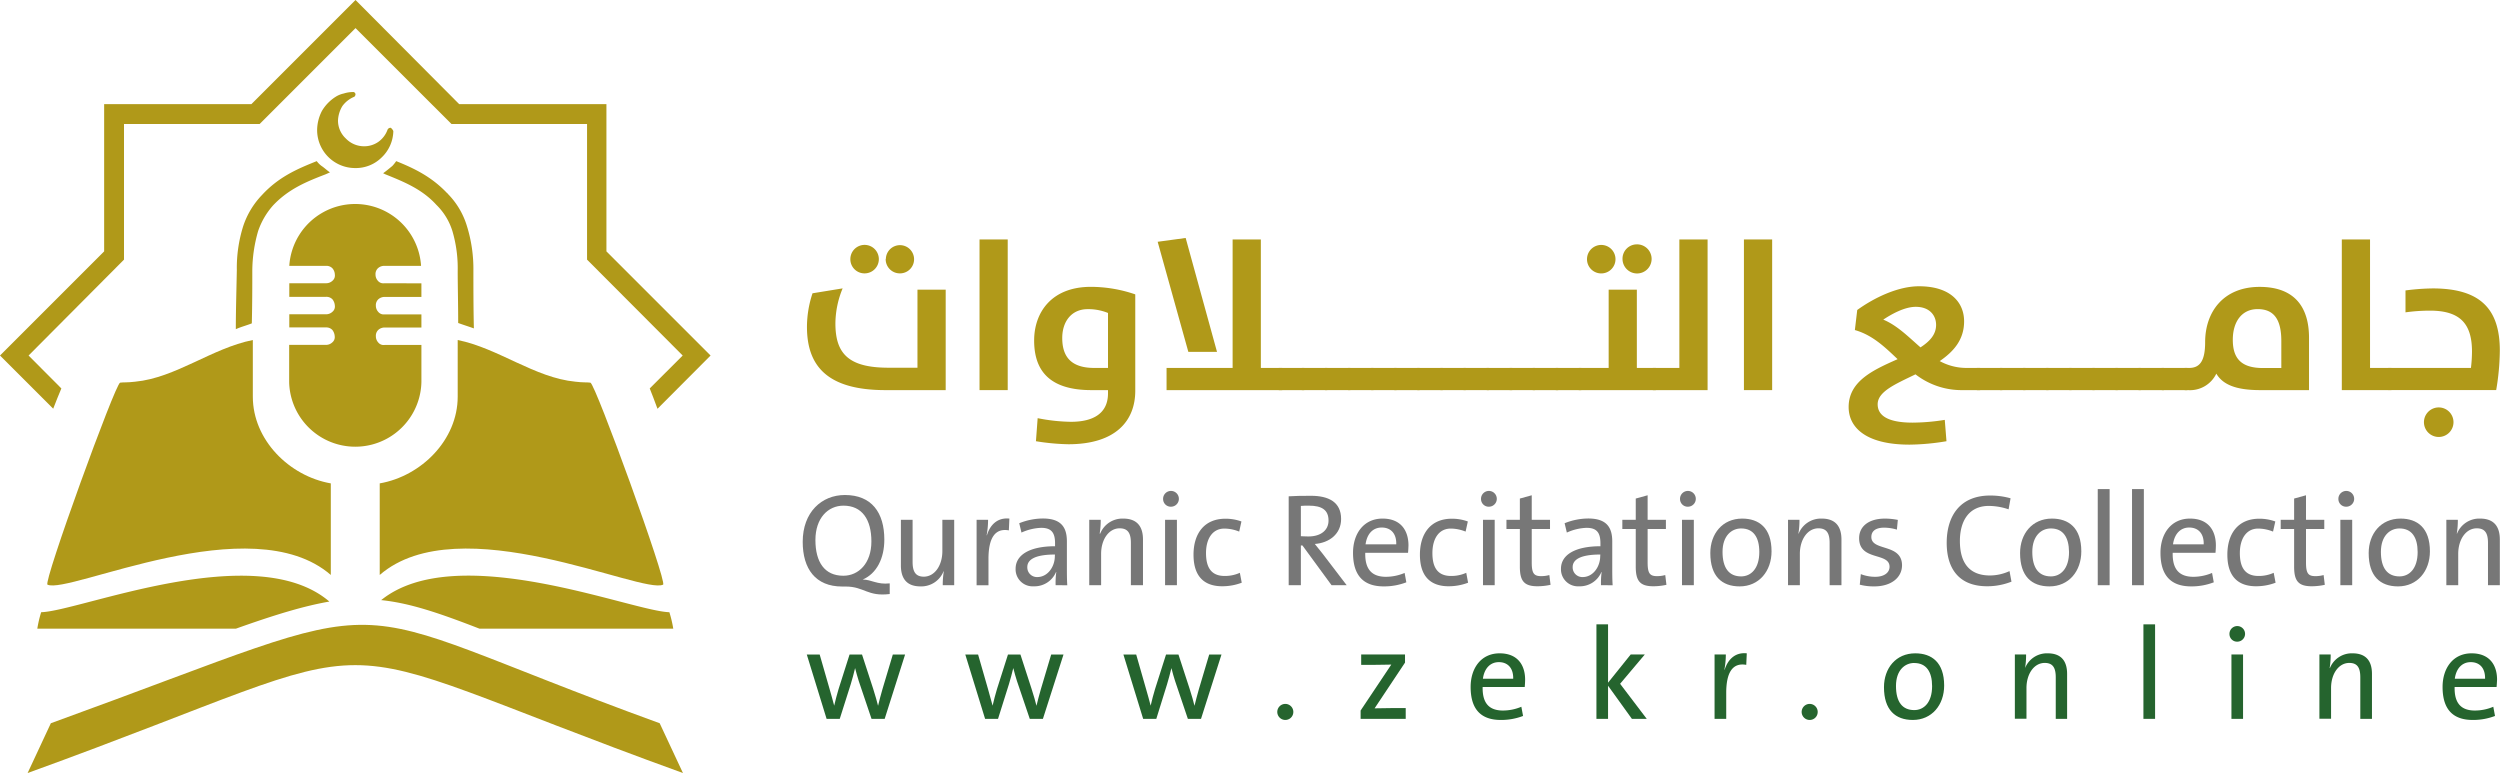 <svg xmlns="http://www.w3.org/2000/svg" viewBox="0 0 570.35 176.36"><defs><style>.cls-1,.cls-2{fill:#b09919;}.cls-1{fill-rule:evenodd;}.cls-3{fill:#777;}.cls-4{fill:#25642e;}</style></defs><g id="Layer_2" data-name="Layer 2"><g id="Layer_1-2" data-name="Layer 1"><path class="cls-1" d="M96.14,64.64v3.1h-8.4a2.12,2.12,0,0,0-1.44.55,1.83,1.83,0,0,0-.55,1.44,2.09,2.09,0,0,0,.55,1.43,1.59,1.59,0,0,0,1.44.56h8.4v3h-8.4a2.12,2.12,0,0,0-1.44.55,1.84,1.84,0,0,0-.55,1.44,2.09,2.09,0,0,0,.55,1.43,1.57,1.57,0,0,0,1.44.56h8.4v8.51a15.09,15.09,0,0,1-30.17,0V78.68h8.4a2.05,2.05,0,0,0,1.43-.56,1.55,1.55,0,0,0,.56-1.43,2.56,2.56,0,0,0-.56-1.44,1.9,1.9,0,0,0-1.43-.55H66v-3h8.4a2.1,2.1,0,0,0,1.43-.56,1.55,1.55,0,0,0,.56-1.43,2.54,2.54,0,0,0-.56-1.44,1.9,1.9,0,0,0-1.43-.55H66v-3.1h8.4a2.09,2.09,0,0,0,1.43-.55,1.56,1.56,0,0,0,.56-1.44,2.27,2.27,0,0,0-.56-1.43,1.9,1.9,0,0,0-1.43-.55H66a15.06,15.06,0,0,1,30.06,0h-8.4a2.12,2.12,0,0,0-1.44.55,1.82,1.82,0,0,0-.55,1.43,2.1,2.1,0,0,0,.55,1.44,1.58,1.58,0,0,0,1.44.55Z"/><path class="cls-2" d="M104.53,73.7c0-4.42-.11-8.61-.11-11.93a30,30,0,0,0-1.21-9.06,14.21,14.21,0,0,0-3.54-5.86l-.11-.11c-3.31-3.64-7.51-5.3-11.71-7l-.44-.22c.77-.55,1.43-1.11,2.1-1.66a9.62,9.62,0,0,0,.88-1.1c4.09,1.65,8.07,3.53,11.71,7.4.11,0,.11,0,.11.11a17.76,17.76,0,0,1,4.31,7.29A32.94,32.94,0,0,1,108,61.77c0,3.65,0,8.29.11,13.15-1.22-.44-2.32-.77-3.54-1.22M75.25,39.34l-1,.44c-4.31,1.66-8.4,3.32-11.94,7.07a17.16,17.16,0,0,0-3.42,5.86,33.16,33.16,0,0,0-1.33,9.06c0,3.32,0,7.51-.11,12-1.1.45-2.43.78-3.65,1.33,0-3.87.11-7.4.23-13.48a31.77,31.77,0,0,1,1.43-9.95,18.71,18.71,0,0,1,4.31-7.18c3.87-4.2,8.18-6,12.49-7.73a5.21,5.21,0,0,0,1.1,1.1c.67.44,1.22,1,1.88,1.44"/><path class="cls-2" d="M89.73,30.06a8.54,8.54,0,0,1-2.65,5.85,8.35,8.35,0,0,1-6,2.43,8.67,8.67,0,0,1-8.73-8.73,9.67,9.67,0,0,1,1.1-4.31,9.57,9.57,0,0,1,3.1-3.2,5.57,5.57,0,0,1,1.88-.77,6.77,6.77,0,0,1,2-.33.55.55,0,0,1,.67.55c0,.22-.22.55-.33.55a6.31,6.31,0,0,0-2.66,2.1,6.85,6.85,0,0,0-1,3.31A5.57,5.57,0,0,0,78.9,31.6,5.75,5.75,0,0,0,83,33.37a5.61,5.61,0,0,0,3.31-1,5.79,5.79,0,0,0,2.1-2.77.74.74,0,0,1,.77-.44c.45.44.56.67.56.89"/><path class="cls-1" d="M57.68,77.57c-9.39,1.88-17.57,8.62-26.85,9.51-1.77.22-2.76.11-3.43.22-1.1.22-17.57,45.52-16.57,46.08,4.75,2.32,46.52-17.91,64.64-2.21V110.28c-9.5-1.66-17.79-9.94-17.79-19.78V77.57Z"/><path class="cls-1" d="M104.42,77.57c9.29,1.88,17.57,8.62,26.86,9.51,1.76.22,2.65.11,3.42.22,1.11.22,17.57,45.52,16.58,46.08-4.76,2.32-46.52-17.91-64.65-2.21V110.28c9.51-1.66,17.79-9.94,17.79-19.78V77.57Z"/><path class="cls-1" d="M152.71,139.67a27.13,27.13,0,0,1,.89,3.76H109.4c-9.4-3.65-16-5.86-22.44-6.52,17.24-13.92,57.13,2.54,65.75,2.76"/><path class="cls-1" d="M9.39,139.67a27.21,27.21,0,0,0-.88,3.76h45.3c8.95-3.2,15.58-5.19,21.33-6.19-16.91-14.47-57,2.21-65.75,2.43"/><path class="cls-1" d="M150.5,165c-79.34-28.84-53.37-31-138.9,0L6.3,176.36c90.61-32.82,58.9-32.82,149.51,0Z"/><path class="cls-2" d="M12.16,93.26,0,81.11,23.76,57.35V23.76H57.35L81.11,0l23.65,23.76h33.59V57.35l23.76,23.76L150,93.26c-.66-1.76-1.22-3.31-1.77-4.64l7.52-7.51L133.93,59.23V28.29H103L81.11,6.41,59.23,28.29H28.29V59.23L6.52,81.11,14,88.62c-.55,1.33-1.21,2.88-1.87,4.64"/><path class="cls-2" d="M202,89c-13.27,0-17.9-5.51-17.9-14.44a24.44,24.44,0,0,1,1.27-7.65l6.87-1.12a21.23,21.23,0,0,0-1.65,8c0,6.88,3,10.1,12.09,10.1h6.63V66.09h6.44V89Zm-8-29.94a3.25,3.25,0,1,1,3.22,3.31A3.23,3.23,0,0,1,194,59.07Zm8.1,0a3.22,3.22,0,1,1,3.21,3.31A3.23,3.23,0,0,1,202.06,59.07Z"/><path class="cls-2" d="M223.47,54.63h6.43V89h-6.43Z"/><path class="cls-2" d="M236.34,100.66l.39-5.26a41,41,0,0,0,7.61.83c5.07,0,8.44-1.91,8.44-6.49V89H249c-9.51,0-13.07-4.39-13.07-11.32,0-6.38,3.95-12.24,12.93-12.24A31.31,31.31,0,0,1,259,67.16v22c0,6.73-4.34,12.19-15.27,12.19A50.89,50.89,0,0,1,236.34,100.66ZM252.78,71.4a11.91,11.91,0,0,0-4.64-.87c-3.65,0-5.8,2.78-5.8,6.58,0,4.44,2.19,6.83,7.31,6.83h3.13Z"/><path class="cls-2" d="M277.65,80.28h-6.54l-7-25.12,6.39-.87ZM266.14,89V83.94h15.07V54.63h6.44V83.94h4.87V89Z"/><path class="cls-2" d="M291.74,83.94h5.81V89h-5.81Z"/><path class="cls-2" d="M297,83.94h5.8V89H297Z"/><path class="cls-2" d="M302.28,83.94h5.8V89h-5.8Z"/><path class="cls-2" d="M307.54,83.94h5.81V89h-5.81Z"/><path class="cls-2" d="M312.81,83.94h5.8V89h-5.8Z"/><path class="cls-2" d="M318.08,83.94h5.8V89h-5.8Z"/><path class="cls-2" d="M323.34,83.94h5.81V89h-5.81Z"/><path class="cls-2" d="M328.61,83.94h5.8V89h-5.8Z"/><path class="cls-2" d="M333.88,83.94h5.8V89h-5.8Z"/><path class="cls-2" d="M339.14,83.94H345V89h-5.81Z"/><path class="cls-2" d="M344.41,83.94h5.8V89h-5.8Z"/><path class="cls-2" d="M349.68,83.94h5.8V89h-5.8Z"/><path class="cls-2" d="M354.94,83.94h5.81V89h-5.81Z"/><path class="cls-2" d="M360.21,83.94H367V66.09h6.43V83.94h4.34V89h-17.6Zm1.85-24.87a3.25,3.25,0,1,1,3.22,3.31A3.24,3.24,0,0,1,362.06,59.07Zm8.1,0a3.27,3.27,0,0,1,3.22-3.32,3.32,3.32,0,1,1-3.22,3.32Z"/><path class="cls-2" d="M377.08,83.94h6.05V54.63h6.44V89H377.08Z"/><path class="cls-2" d="M397.86,54.63h6.44V89h-6.44Z"/><path class="cls-2" d="M421.75,92.86c0-6,5.81-8.53,11.17-10.92-2.92-2.78-5.75-5.51-9.75-6.64l.54-4.58c3.85-2.78,9.26-5.41,14.09-5.41,7.27,0,10.29,3.75,10.29,8s-2.44,6.92-5.56,9.07a12.69,12.69,0,0,0,6,1.56h3.22V89H447.8A17.13,17.13,0,0,1,437,85.4c-4.49,2.19-8.63,3.9-8.63,6.83,0,2.39,2,4.19,8,4.19a47.68,47.68,0,0,0,7.31-.63l.39,4.87a53.53,53.53,0,0,1-8.43.78C425.7,101.44,421.75,97.54,421.75,92.86Zm16.39-13.61c2.1-1.36,3.56-2.92,3.56-5.12S440.19,70,437.07,70c-2.64,0-5.66,1.75-7.42,2.92C432.82,74.23,435.41,76.87,438.14,79.25Z"/><path class="cls-2" d="M451,83.94h5.8V89H451Z"/><path class="cls-2" d="M456.28,83.94h5.81V89h-5.81Z"/><path class="cls-2" d="M461.55,83.94h5.8V89h-5.8Z"/><path class="cls-2" d="M466.82,83.94h5.8V89h-5.8Z"/><path class="cls-2" d="M472.08,83.94h5.81V89h-5.81Z"/><path class="cls-2" d="M477.35,83.94h5.8V89h-5.8Z"/><path class="cls-2" d="M482.62,83.94h5.8V89h-5.8Z"/><path class="cls-2" d="M487.88,83.94h5.81V89h-5.81Z"/><path class="cls-2" d="M493.15,83.94H499V89h-5.8Z"/><path class="cls-2" d="M515.63,89c-5.75,0-8.58-1.37-10-3.76A6.65,6.65,0,0,1,499.15,89h-.73V83.94h1c2.34,0,3.66-1.42,3.66-5.86,0-7,4.24-12.63,12.43-12.63,7.86,0,11.27,4.49,11.27,11.61V89Zm4.83-11.22c0-5.12-1.85-7.26-5.41-7.26s-5.66,2.82-5.66,7,1.85,6.44,6.87,6.44h4.2Z"/><path class="cls-2" d="M534.26,54.63h6.44V83.94h4.88V89H534.26Z"/><path class="cls-2" d="M544.84,83.94h18.88a32.26,32.26,0,0,0,.24-3.71c0-6.19-2.53-9.36-9.56-9.36a40.17,40.17,0,0,0-5.61.39v-5A51.84,51.84,0,0,1,555,65.8c11,0,15.31,4.82,15.31,14.19a55.58,55.58,0,0,1-.83,9H544.84ZM553,96.32a3.37,3.37,0,1,1,3.36,3.37A3.37,3.37,0,0,1,553,96.32Z"/><path class="cls-3" d="M192.91,133.81h-.78c-6.1,0-9-4.06-9-10.19,0-6.79,4.33-10.69,9.62-10.69,6.1,0,9,4,9,10.18,0,4.27-1.74,7.72-4.93,9.11,2,0,3.28,1.2,6.16.87v2.43C197.89,136.15,197.2,133.81,192.91,133.81Zm-.48-18.45c-3.52,0-6.4,2.83-6.4,7.84s2.07,8.15,6.37,8.15c3.48,0,6.4-2.83,6.4-7.82S196.69,115.36,192.43,115.36Z"/><path class="cls-3" d="M215.08,133.51a18.76,18.76,0,0,1,.24-3.16h-.06a5.47,5.47,0,0,1-5.26,3.43c-3.42,0-4.47-2.13-4.47-4.78V118.58h2.67v9.61c0,2.1.6,3.37,2.55,3.37,2.47,0,4.24-2.53,4.24-5.83v-7.15h2.7v14.93Z"/><path class="cls-3" d="M230.16,121c-3.15-.57-4.65,1.74-4.65,6.52v6H222.8V118.58h2.62a19.91,19.91,0,0,1-.33,3.54h.06c.63-2.07,2.16-4.11,5.13-3.81Z"/><path class="cls-3" d="M240.83,133.51a18.55,18.55,0,0,1,.15-3h-.06a5.32,5.32,0,0,1-5.08,3.25,3.88,3.88,0,0,1-4.14-4c0-3.21,3.27-5.14,9-5.14v-.69c0-2.37-.81-3.51-3.15-3.51a11.79,11.79,0,0,0-4.51,1.08l-.51-2.13a14.62,14.62,0,0,1,5.38-1.08c4.17,0,5.49,2,5.49,5.22v5.71c0,1.41,0,3,.09,4.3Zm-.15-7c-4.9,0-6.31,1.35-6.31,2.85a2.2,2.2,0,0,0,2.28,2.29c2.41,0,4-2.41,4-4.75Z"/><path class="cls-3" d="M258,133.51v-9.62c0-2.1-.57-3.36-2.56-3.36-2.46,0-4.23,2.52-4.23,5.83v7.15h-2.71V118.58h2.62a18.57,18.57,0,0,1-.24,3.15H251a5.47,5.47,0,0,1,5.25-3.42c3.43,0,4.51,2.13,4.51,4.77v10.43Z"/><path class="cls-3" d="M267.15,115.6a1.75,1.75,0,0,1-1.8-1.74,1.8,1.8,0,1,1,1.8,1.74Zm-1.35,17.91V118.58h2.7v14.93Z"/><path class="cls-3" d="M278.84,133.75c-3.58,0-6.55-1.71-6.55-7.21,0-4.81,2.46-8.2,7.27-8.2a10.5,10.5,0,0,1,3.66.63l-.51,2.31a9.09,9.09,0,0,0-3.39-.69c-2.7,0-4.18,2.31-4.18,5.59,0,2.91.93,5.22,4.24,5.22a8.21,8.21,0,0,0,3.48-.72l.43,2.26A12.53,12.53,0,0,1,278.84,133.75Z"/><path class="cls-3" d="M303.78,133.51l-6.64-9.07h-.36v9.07H294V113.23c1.38-.09,2.86-.12,5.08-.12,4,0,6.88,1.41,6.88,5.29,0,3.45-2.73,5.46-6,5.7.6.73,1.23,1.51,1.74,2.17l5.53,7.24Zm-5.17-18.15c-.69,0-1.29,0-1.83.06v6.91c.3,0,.9.06,1.71.06,2.91,0,4.6-1.47,4.6-3.63C303.09,116.32,301.55,115.36,298.61,115.36Z"/><path class="cls-3" d="M321.23,126.12h-9.76c-.09,3.72,1.47,5.47,4.72,5.47a10.94,10.94,0,0,0,4.26-.88l.39,2.14a14.11,14.11,0,0,1-5.16.93c-4.54,0-7-2.4-7-7.66,0-4.45,2.5-7.81,6.73-7.81s5.92,2.79,5.92,6.13C321.32,124.8,321.29,125.52,321.23,126.12Zm-6-5.77c-2,0-3.36,1.41-3.69,3.84h7C318.62,121.76,317.33,120.35,315.22,120.35Z"/><path class="cls-3" d="M330.49,133.75c-3.58,0-6.55-1.71-6.55-7.21,0-4.81,2.46-8.2,7.27-8.2a10.5,10.5,0,0,1,3.66.63l-.51,2.31a9.09,9.09,0,0,0-3.39-.69c-2.71,0-4.18,2.31-4.18,5.59,0,2.91.93,5.22,4.24,5.22a8.21,8.21,0,0,0,3.48-.72l.42,2.26A12.43,12.43,0,0,1,330.49,133.75Z"/><path class="cls-3" d="M339.68,115.6a1.75,1.75,0,0,1-1.8-1.74,1.8,1.8,0,1,1,1.8,1.74Zm-1.35,17.91V118.58H341v14.93Z"/><path class="cls-3" d="M350.74,133.75c-3.07,0-4-1.26-4-4.48v-8.59h-3.06v-2.1h3.06v-4.84l2.71-.75v5.59h4.17v2.1h-4.17v7.63c0,2.46.48,3.13,2.13,3.13a6.81,6.81,0,0,0,1.89-.25l.27,2.23A13.93,13.93,0,0,1,350.74,133.75Z"/><path class="cls-3" d="M365.25,133.51a18.55,18.55,0,0,1,.15-3h-.06a5.32,5.32,0,0,1-5.08,3.25,3.88,3.88,0,0,1-4.14-4c0-3.21,3.27-5.14,9-5.14v-.69c0-2.37-.81-3.51-3.15-3.51a11.79,11.79,0,0,0-4.51,1.08l-.51-2.13a14.62,14.62,0,0,1,5.38-1.08c4.17,0,5.49,2,5.49,5.22v5.71c0,1.41,0,3,.09,4.3Zm-.15-7c-4.9,0-6.31,1.35-6.31,2.85a2.2,2.2,0,0,0,2.28,2.29c2.41,0,4-2.41,4-4.75Z"/><path class="cls-3" d="M377.18,133.75c-3.07,0-4-1.26-4-4.48v-8.59h-3.06v-2.1h3.06v-4.84l2.71-.75v5.59h4.17v2.1h-4.17v7.63c0,2.46.48,3.13,2.13,3.13a6.81,6.81,0,0,0,1.89-.25l.27,2.23A13.93,13.93,0,0,1,377.18,133.75Z"/><path class="cls-3" d="M385.08,115.6a1.75,1.75,0,0,1-1.8-1.74,1.8,1.8,0,1,1,1.8,1.74Zm-1.35,17.91V118.58h2.7v14.93Z"/><path class="cls-3" d="M396.89,133.78c-4.09,0-6.7-2.34-6.7-7.6,0-4.39,2.76-7.87,7.27-7.87,3.81,0,6.7,2.1,6.7,7.48C404.16,130.29,401.3,133.78,396.89,133.78Zm.33-13.22c-2.16,0-4.24,1.65-4.24,5.35s1.5,5.59,4.24,5.59c2.22,0,4.15-1.75,4.15-5.56C401.37,122.54,400,120.56,397.22,120.56Z"/><path class="cls-3" d="M417.41,133.51v-9.62c0-2.1-.57-3.36-2.55-3.36-2.47,0-4.24,2.52-4.24,5.83v7.15h-2.7V118.58h2.61a18.57,18.57,0,0,1-.24,3.15h.06a5.47,5.47,0,0,1,5.26-3.42c3.42,0,4.5,2.13,4.5,4.77v10.43Z"/><path class="cls-3" d="M427.6,133.78a12.63,12.63,0,0,1-3.31-.39l.24-2.41a9,9,0,0,0,3.31.61c1.92,0,3.24-.88,3.24-2.29,0-3.36-6.94-1.26-6.94-6.52,0-2.55,2-4.47,5.95-4.47a15.64,15.64,0,0,1,2.88.3l-.21,2.22a10.18,10.18,0,0,0-2.91-.45c-2,0-2.92.84-2.92,2.13,0,3.31,7,1.41,7,6.49C433.9,131.74,431.5,133.78,427.6,133.78Z"/><path class="cls-3" d="M453.34,133.75c-6.52,0-9.22-4.15-9.22-9.89,0-6.18,3.07-10.81,9.92-10.81a17.06,17.06,0,0,1,4.65.63l-.45,2.52a14.19,14.19,0,0,0-4.51-.78c-4.62,0-6.6,3.55-6.6,8,0,5,2.16,7.87,6.88,7.87a10.84,10.84,0,0,0,4.44-1l.45,2.41A15,15,0,0,1,453.34,133.75Z"/><path class="cls-3" d="M467.56,133.78c-4.09,0-6.7-2.34-6.7-7.6,0-4.39,2.76-7.87,7.27-7.87,3.81,0,6.7,2.1,6.7,7.48C474.83,130.29,472,133.78,467.56,133.78Zm.33-13.22c-2.17,0-4.24,1.65-4.24,5.35s1.5,5.59,4.24,5.59c2.22,0,4.14-1.75,4.14-5.56C472,122.54,470.65,120.56,467.89,120.56Z"/><path class="cls-3" d="M478.58,133.51V111.58h2.71v21.93Z"/><path class="cls-3" d="M486.4,133.51V111.58h2.7v21.93Z"/><path class="cls-3" d="M505.44,126.12h-9.76c-.09,3.72,1.47,5.47,4.72,5.47a10.94,10.94,0,0,0,4.26-.88l.39,2.14a14.11,14.11,0,0,1-5.16.93c-4.54,0-7-2.4-7-7.66,0-4.45,2.49-7.81,6.73-7.81s5.91,2.79,5.91,6.13C505.53,124.8,505.5,125.52,505.44,126.12Zm-6-5.77c-1.95,0-3.36,1.41-3.69,3.84h7C502.83,121.76,501.54,120.35,499.43,120.35Z"/><path class="cls-3" d="M514.7,133.75c-3.58,0-6.55-1.71-6.55-7.21,0-4.81,2.46-8.2,7.27-8.2a10.6,10.6,0,0,1,3.67.63l-.52,2.31a9.09,9.09,0,0,0-3.39-.69c-2.7,0-4.18,2.31-4.18,5.59,0,2.91.93,5.22,4.24,5.22a8.21,8.21,0,0,0,3.48-.72l.43,2.26A12.53,12.53,0,0,1,514.7,133.75Z"/><path class="cls-3" d="M527.38,133.75c-3.07,0-4-1.26-4-4.48v-8.59h-3.06v-2.1h3.06v-4.84l2.71-.75v5.59h4.17v2.1h-4.17v7.63c0,2.46.48,3.13,2.13,3.13a6.81,6.81,0,0,0,1.89-.25l.27,2.23A13.93,13.93,0,0,1,527.38,133.75Z"/><path class="cls-3" d="M535.28,115.6a1.75,1.75,0,0,1-1.8-1.74,1.8,1.8,0,1,1,1.8,1.74Zm-1.35,17.91V118.58h2.7v14.93Z"/><path class="cls-3" d="M547.09,133.78c-4.09,0-6.7-2.34-6.7-7.6,0-4.39,2.76-7.87,7.27-7.87,3.81,0,6.7,2.1,6.7,7.48C554.36,130.29,551.5,133.78,547.09,133.78Zm.33-13.22c-2.16,0-4.24,1.65-4.24,5.35s1.5,5.59,4.24,5.59c2.22,0,4.14-1.75,4.14-5.56C551.56,122.54,550.18,120.56,547.42,120.56Z"/><path class="cls-3" d="M567.61,133.51v-9.62c0-2.1-.57-3.36-2.56-3.36-2.46,0-4.23,2.52-4.23,5.83v7.15h-2.71V118.58h2.62a18.57,18.57,0,0,1-.24,3.15h.06a5.47,5.47,0,0,1,5.26-3.42c3.42,0,4.5,2.13,4.5,4.77v10.43Z"/><path class="cls-4" d="M201.83,164h-3l-2.92-8.65c-.29-.92-.56-1.89-.83-2.93h0c-.29,1.3-.64,2.46-1,3.7L191.58,164h-3l-4.52-14.68H187l2.25,7.83c.38,1.36.77,2.69,1.06,3.84h0c.3-1.3.65-2.57,1-3.78l2.51-7.89h2.84l2.54,7.8c.56,1.83.85,2.77,1.12,3.9h0c.29-1.24.59-2.31,1-3.78l2.37-7.92h2.8Z"/><path class="cls-4" d="M237.93,164h-3L232,155.34c-.3-.92-.56-1.89-.83-2.93h0c-.29,1.3-.65,2.46-1,3.7L227.69,164h-2.95l-4.52-14.68h2.92l2.25,7.83c.38,1.36.76,2.69,1.06,3.84h0c.29-1.3.65-2.57,1-3.78l2.51-7.89h2.84l2.53,7.8c.57,1.83.86,2.77,1.13,3.9h0c.29-1.24.59-2.31,1-3.78l2.36-7.92h2.81Z"/><path class="cls-4" d="M274,164h-3l-2.92-8.65c-.3-.92-.57-1.89-.83-2.93h0c-.3,1.3-.65,2.46-1,3.7L263.8,164h-3l-4.51-14.68h2.92l2.24,7.83c.39,1.36.77,2.69,1.06,3.84h0c.29-1.3.64-2.57,1-3.78l2.51-7.89h2.83l2.54,7.8c.56,1.83.86,2.77,1.12,3.9h0c.3-1.24.59-2.31,1-3.78l2.36-7.92h2.8Z"/><path class="cls-4" d="M293.23,164.25a1.83,1.83,0,1,1,1.83-1.83A1.82,1.82,0,0,1,293.23,164.25Z"/><path class="cls-4" d="M310.41,164V162.1l7-10.48c-.83,0-2.27.06-3.87.06h-3v-2.37h10v1.86L313.6,161.6c.8,0,2.69-.06,4-.06h3.1V164Z"/><path class="cls-4" d="M347.85,156.73h-9.6c-.08,3.66,1.45,5.37,4.64,5.37a10.76,10.76,0,0,0,4.19-.86l.39,2.1a13.92,13.92,0,0,1-5.08.91c-4.46,0-6.88-2.36-6.88-7.52,0-4.37,2.45-7.68,6.61-7.68s5.82,2.74,5.82,6C347.94,155.43,347.91,156.14,347.85,156.73Zm-5.91-5.67c-1.91,0-3.3,1.38-3.63,3.78h6.91C345.28,152.44,344,151.06,341.94,151.06Z"/><path class="cls-4" d="M372.3,164l-5.44-7.56V164h-2.65V142.44h2.65v13.31l5.17-6.44h3.22L369.61,156l6.08,8Z"/><path class="cls-4" d="M398.39,151.68c-3.1-.56-4.57,1.71-4.57,6.4V164h-2.66V149.31h2.57a19.31,19.31,0,0,1-.33,3.49h.06c.62-2,2.13-4.05,5.05-3.75Z"/><path class="cls-4" d="M412.86,164.25a1.83,1.83,0,1,1,1.83-1.83A1.82,1.82,0,0,1,412.86,164.25Z"/><path class="cls-4" d="M436.39,164.25c-4,0-6.58-2.3-6.58-7.47,0-4.31,2.71-7.73,7.14-7.73,3.75,0,6.59,2.07,6.59,7.35C443.54,160.83,440.73,164.25,436.39,164.25Zm.33-13c-2.13,0-4.17,1.63-4.17,5.26S434,162,436.72,162c2.18,0,4.07-1.71,4.07-5.46C440.79,153.21,439.43,151.26,436.72,151.26Z"/><path class="cls-4" d="M469,164v-9.45c0-2.07-.57-3.31-2.51-3.31-2.43,0-4.17,2.48-4.17,5.73v7h-2.65V149.31h2.56a17.9,17.9,0,0,1-.23,3.1H462a5.37,5.37,0,0,1,5.16-3.36c3.37,0,4.43,2.1,4.43,4.69V164Z"/><path class="cls-4" d="M489,164V142.44h2.66V164Z"/><path class="cls-4" d="M510.41,146.39a1.73,1.73,0,0,1-1.78-1.71,1.78,1.78,0,1,1,1.78,1.71ZM509.08,164V149.31h2.65V164Z"/><path class="cls-4" d="M538.48,164v-9.45c0-2.07-.56-3.31-2.51-3.31-2.42,0-4.16,2.48-4.16,5.73v7h-2.66V149.31h2.57a19,19,0,0,1-.23,3.1h.06a5.37,5.37,0,0,1,5.16-3.36c3.37,0,4.43,2.1,4.43,4.69V164Z"/><path class="cls-4" d="M569.57,156.73H560c-.09,3.66,1.44,5.37,4.63,5.37a10.72,10.72,0,0,0,4.19-.86l.39,2.1a13.92,13.92,0,0,1-5.08.91c-4.46,0-6.88-2.36-6.88-7.52,0-4.37,2.45-7.68,6.61-7.68s5.82,2.74,5.82,6C569.66,155.43,569.63,156.14,569.57,156.73Zm-5.9-5.67c-1.92,0-3.31,1.38-3.63,3.78h6.9C567,152.44,565.73,151.06,563.67,151.06Z"/></g></g></svg>